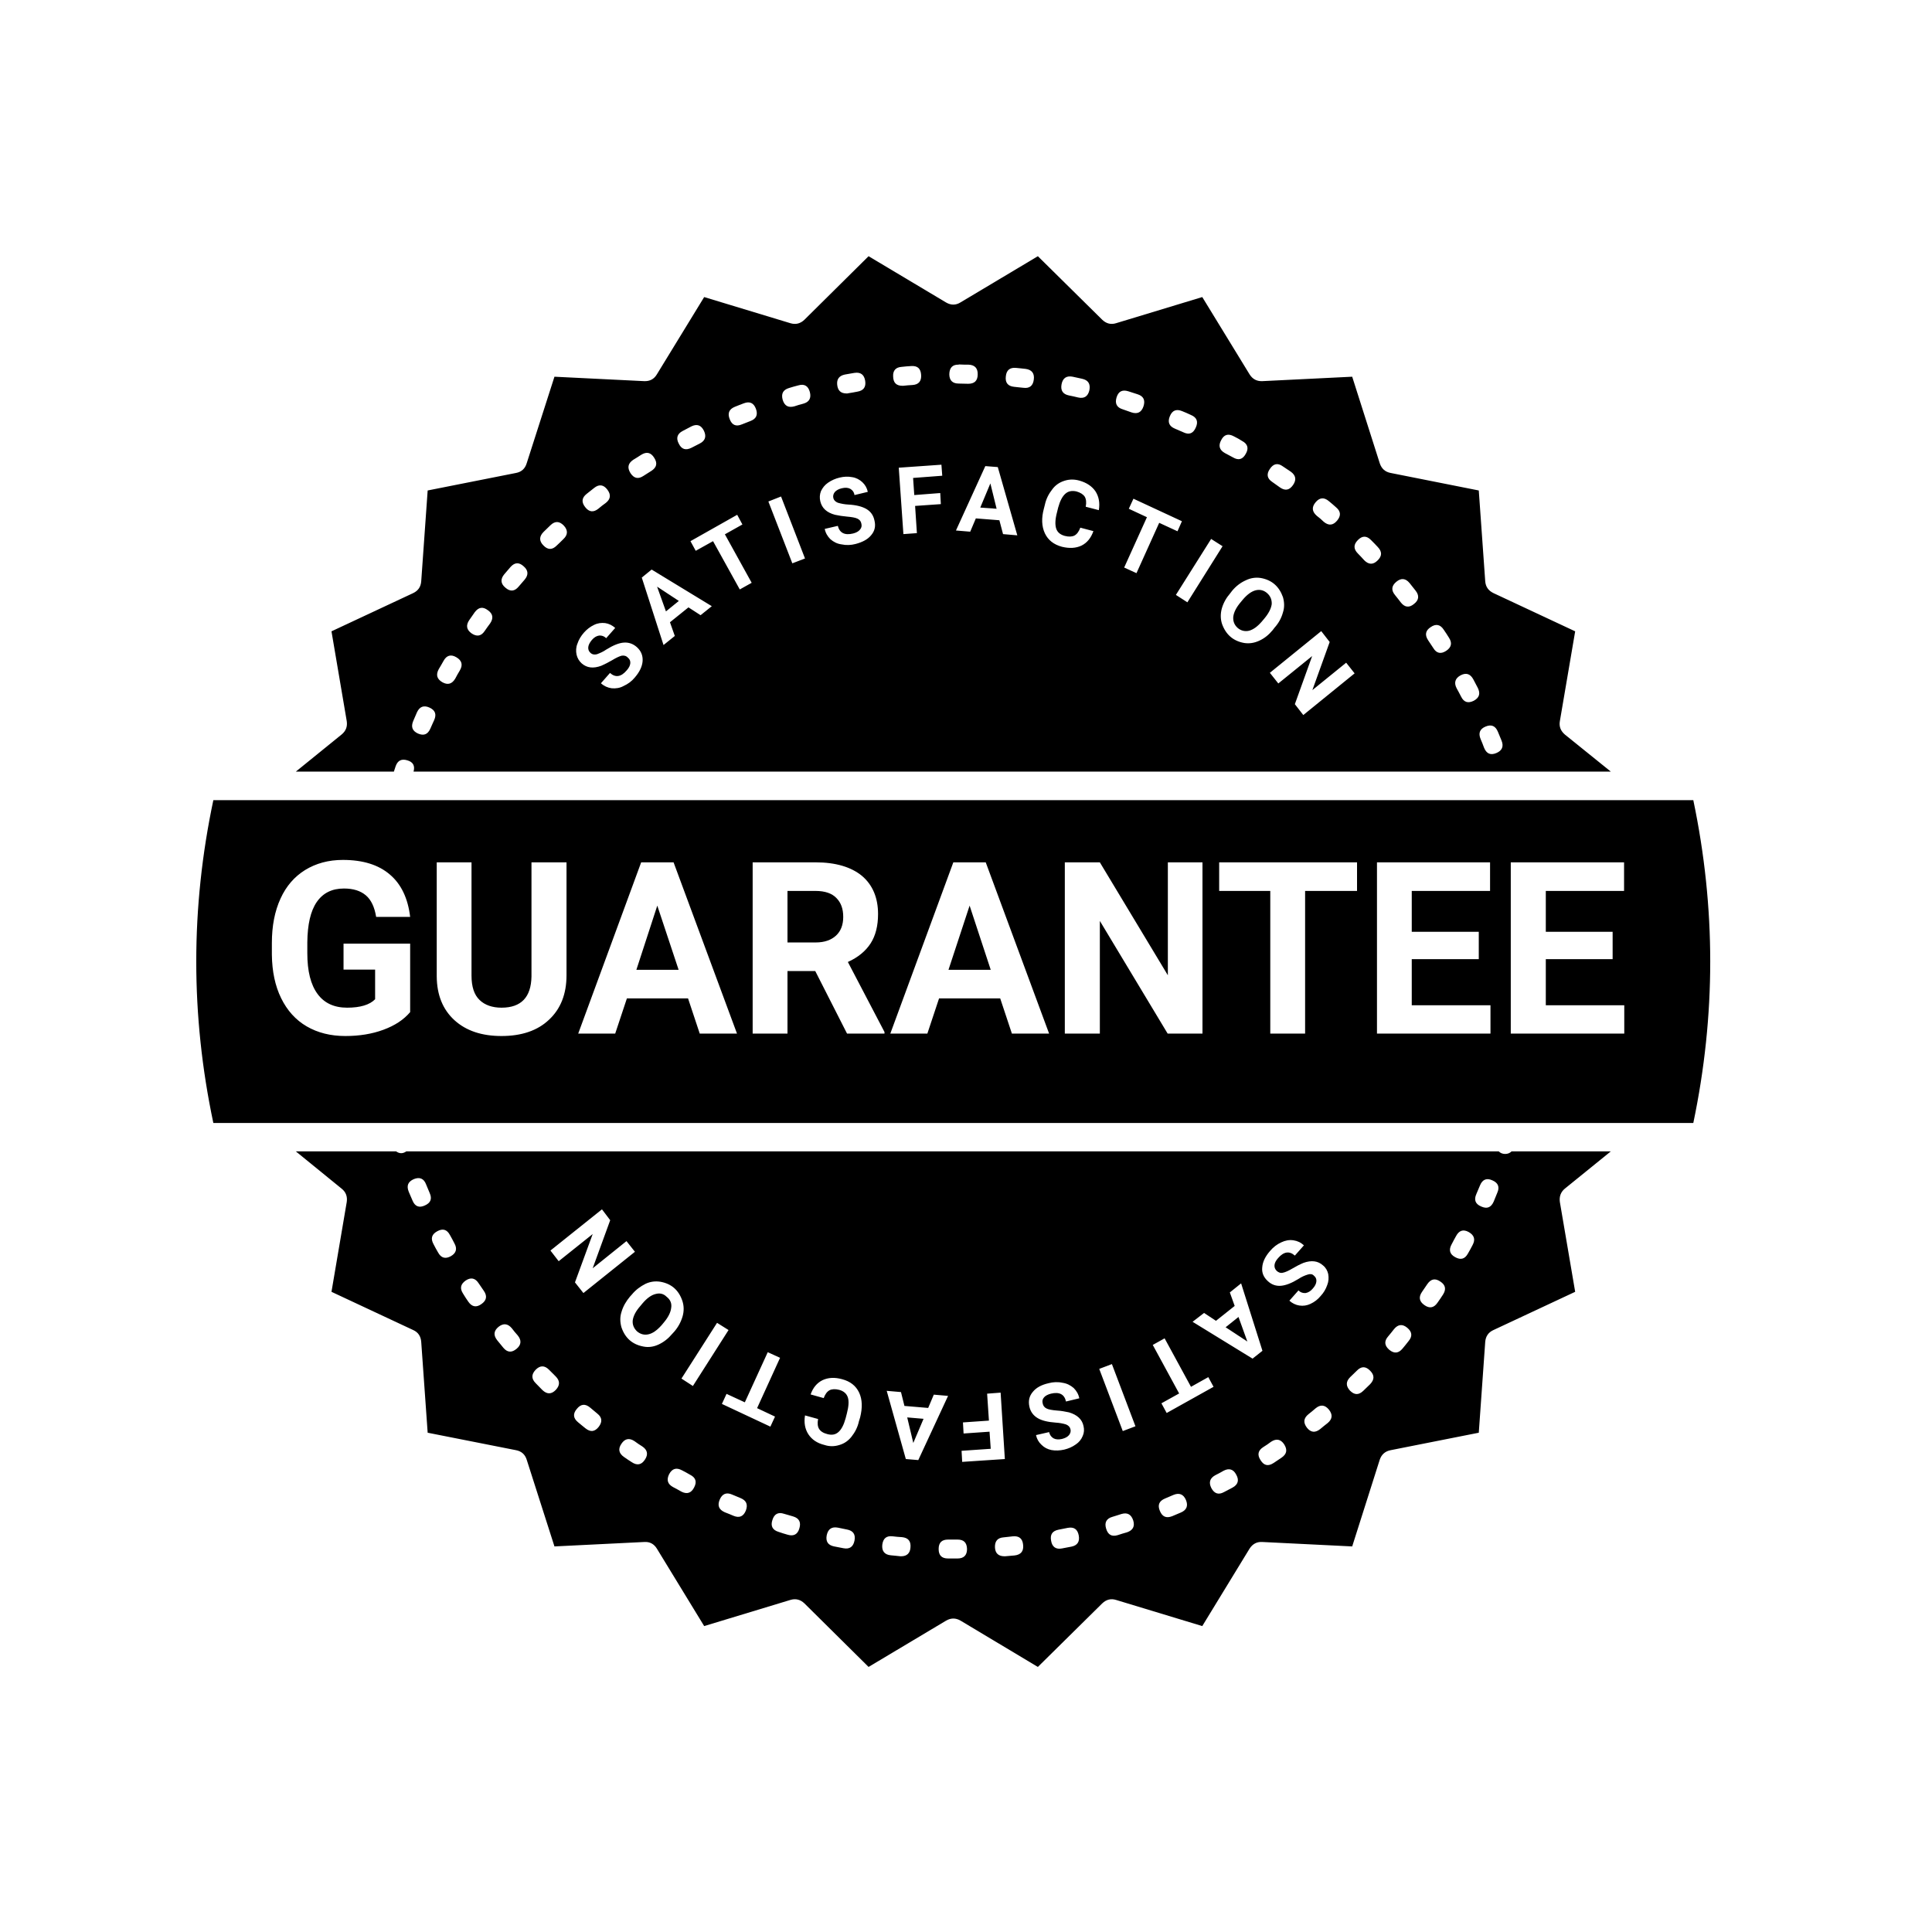 <svg version="1.0" preserveAspectRatio="xMidYMid meet" height="50" viewBox="0 0 37.5 37.5" zoomAndPan="magnify" width="50" xmlns:xlink="http://www.w3.org/1999/xlink" xmlns="http://www.w3.org/2000/svg"><defs><clipPath id="8718e05250"><path clip-rule="nonzero" d="M 3.699 15 L 33.305 15 L 33.305 22 L 3.699 22 Z M 3.699 15"></path></clipPath><clipPath id="f0f4e45da4"><path clip-rule="nonzero" d="M 5 22 L 32 22 L 32 32.355 L 5 32.355 Z M 5 22"></path></clipPath><clipPath id="08eb9a41b3"><path clip-rule="nonzero" d="M 5 4.973 L 32 4.973 L 32 15 L 5 15 Z M 5 4.973"></path></clipPath></defs><path fill-rule="nonzero" fill-opacity="1" d="M 17.727 28.008 L 17.926 27.539 L 17.609 27.512 Z M 17.727 28.008" fill="#000000"></path><path fill-rule="nonzero" fill-opacity="1" d="M 12.941 25.172 C 12.879 25.109 12.805 25.094 12.723 25.117 C 12.641 25.137 12.555 25.199 12.469 25.301 L 12.43 25.348 C 12.34 25.449 12.293 25.543 12.281 25.629 C 12.273 25.715 12.305 25.785 12.367 25.844 C 12.434 25.898 12.508 25.918 12.59 25.898 C 12.672 25.879 12.754 25.82 12.844 25.719 L 12.883 25.672 C 12.969 25.57 13.016 25.477 13.027 25.391 C 13.043 25.301 13.012 25.227 12.941 25.172 Z M 12.941 25.172" fill="#000000"></path><path fill-rule="nonzero" fill-opacity="1" d="M 15.832 17.293 L 15.285 17.293 L 15.285 18.293 L 15.832 18.293 C 16.004 18.293 16.133 18.246 16.227 18.16 C 16.32 18.074 16.367 17.953 16.367 17.797 C 16.367 17.641 16.324 17.52 16.234 17.43 C 16.148 17.34 16.012 17.293 15.832 17.293 Z M 15.832 17.293" fill="#000000"></path><path fill-rule="nonzero" fill-opacity="1" d="M 18.41 18.824 L 19.23 18.824 L 18.82 17.578 Z M 18.41 18.824" fill="#000000"></path><path fill-rule="nonzero" fill-opacity="1" d="M 12.352 18.824 L 13.172 18.824 L 12.758 17.578 Z M 12.352 18.824" fill="#000000"></path><g clip-path="url(#8718e05250)"><path fill-rule="nonzero" fill-opacity="1" d="M 32.043 15.531 L 4.141 15.531 C 3.699 17.621 3.699 19.707 4.141 21.797 L 32.867 21.797 C 33.305 19.707 33.305 17.621 32.867 15.531 Z M 6.164 19.293 C 6.293 19.469 6.484 19.559 6.738 19.559 C 6.992 19.559 7.176 19.504 7.281 19.395 L 7.281 18.82 L 6.668 18.82 L 6.668 18.316 L 7.961 18.316 L 7.961 19.645 C 7.836 19.793 7.664 19.906 7.441 19.988 C 7.219 20.07 6.973 20.109 6.703 20.109 C 6.418 20.109 6.168 20.047 5.953 19.922 C 5.738 19.797 5.574 19.613 5.457 19.375 C 5.34 19.137 5.281 18.855 5.277 18.531 L 5.277 18.305 C 5.277 17.973 5.332 17.688 5.445 17.441 C 5.555 17.199 5.715 17.016 5.922 16.887 C 6.133 16.758 6.375 16.691 6.656 16.691 C 7.043 16.691 7.348 16.785 7.57 16.977 C 7.789 17.164 7.918 17.438 7.961 17.797 L 7.301 17.797 C 7.27 17.605 7.203 17.465 7.102 17.379 C 6.996 17.289 6.855 17.246 6.676 17.246 C 6.445 17.246 6.27 17.332 6.148 17.508 C 6.027 17.684 5.969 17.945 5.965 18.289 L 5.965 18.5 C 5.965 18.852 6.031 19.113 6.164 19.293 Z M 10.996 18.93 C 10.996 19.293 10.883 19.582 10.656 19.793 C 10.434 20.004 10.125 20.109 9.734 20.109 C 9.352 20.109 9.047 20.008 8.82 19.801 C 8.594 19.594 8.48 19.312 8.477 18.953 L 8.477 16.738 L 9.152 16.738 L 9.152 18.934 C 9.152 19.152 9.203 19.309 9.309 19.41 C 9.41 19.508 9.555 19.559 9.734 19.559 C 10.117 19.559 10.309 19.355 10.316 18.953 L 10.316 16.738 L 10.996 16.738 Z M 13.582 20.062 L 13.355 19.379 L 12.168 19.379 L 11.941 20.062 L 11.223 20.062 L 12.445 16.738 L 13.074 16.738 L 14.305 20.062 Z M 17.168 20.062 L 16.441 20.062 L 15.824 18.848 L 15.285 18.848 L 15.285 20.062 L 14.609 20.062 L 14.609 16.738 L 15.832 16.738 C 16.219 16.738 16.52 16.828 16.73 17 C 16.938 17.176 17.043 17.426 17.043 17.742 C 17.043 17.969 16.996 18.16 16.898 18.312 C 16.801 18.461 16.656 18.582 16.457 18.672 L 17.168 20.031 Z M 19.641 20.062 L 19.414 19.379 L 18.227 19.379 L 18 20.062 L 17.281 20.062 L 18.504 16.738 L 19.133 16.738 L 20.363 20.062 Z M 23.34 20.062 L 22.664 20.062 L 21.348 17.875 L 21.348 20.062 L 20.668 20.062 L 20.668 16.738 L 21.348 16.738 L 22.668 18.93 L 22.668 16.738 L 23.34 16.738 Z M 26.34 17.293 L 25.332 17.293 L 25.332 20.062 L 24.656 20.062 L 24.656 17.293 L 23.664 17.293 L 23.664 16.738 L 26.34 16.738 Z M 28.93 20.062 L 26.727 20.062 L 26.727 16.738 L 28.922 16.738 L 28.922 17.293 L 27.402 17.293 L 27.402 18.086 L 28.703 18.086 L 28.703 18.617 L 27.402 18.617 L 27.402 19.512 L 28.93 19.512 Z M 31.527 20.062 L 29.324 20.062 L 29.324 16.738 L 31.523 16.738 L 31.523 17.293 L 30.004 17.293 L 30.004 18.086 L 31.301 18.086 L 31.301 18.617 L 30.004 18.617 L 30.004 19.512 L 31.527 19.512 Z M 31.527 20.062" fill="#000000"></path></g><path fill-rule="nonzero" fill-opacity="1" d="M 23.789 25.762 L 24.211 26.039 L 24.039 25.562 Z M 23.789 25.762" fill="#000000"></path><g clip-path="url(#f0f4e45da4)"><path fill-rule="nonzero" fill-opacity="1" d="M 29.215 22.398 C 29.168 22.398 29.125 22.383 29.09 22.348 L 7.887 22.348 C 7.82 22.395 7.754 22.395 7.688 22.348 L 5.742 22.348 L 6.629 23.07 C 6.715 23.137 6.746 23.227 6.73 23.332 L 6.434 25.074 L 8.02 25.816 C 8.117 25.859 8.168 25.938 8.176 26.047 L 8.301 27.809 L 10.016 28.148 C 10.121 28.168 10.191 28.23 10.223 28.332 L 10.762 30.016 L 12.504 29.93 C 12.613 29.922 12.695 29.969 12.75 30.059 L 13.668 31.562 L 15.34 31.055 C 15.445 31.023 15.535 31.047 15.613 31.121 L 16.859 32.355 L 18.363 31.457 C 18.457 31.402 18.551 31.402 18.645 31.457 L 20.145 32.355 L 21.395 31.121 C 21.473 31.047 21.562 31.023 21.664 31.055 L 23.336 31.562 L 24.254 30.059 C 24.312 29.969 24.395 29.922 24.504 29.93 L 26.246 30.016 L 26.781 28.332 C 26.816 28.23 26.887 28.168 26.992 28.148 L 28.703 27.809 L 28.828 26.047 C 28.836 25.938 28.891 25.859 28.988 25.816 L 30.574 25.074 L 30.277 23.332 C 30.262 23.227 30.293 23.137 30.375 23.07 L 31.266 22.348 L 29.34 22.348 C 29.305 22.383 29.262 22.398 29.215 22.398 Z M 8.246 23.398 C 8.137 23.449 8.055 23.418 8.008 23.305 C 7.984 23.246 7.957 23.188 7.934 23.133 C 7.887 23.016 7.918 22.938 8.031 22.887 C 8.145 22.84 8.227 22.875 8.27 22.988 C 8.293 23.043 8.316 23.102 8.34 23.156 C 8.391 23.27 8.359 23.348 8.246 23.398 Z M 8.75 24.383 C 8.645 24.441 8.562 24.418 8.504 24.312 C 8.473 24.258 8.441 24.203 8.414 24.148 C 8.355 24.039 8.379 23.957 8.488 23.898 C 8.594 23.84 8.676 23.863 8.734 23.973 C 8.762 24.023 8.793 24.078 8.82 24.133 C 8.879 24.238 8.855 24.324 8.75 24.383 Z M 9.344 25.312 C 9.246 25.383 9.16 25.367 9.09 25.266 C 9.055 25.215 9.02 25.164 8.988 25.109 C 8.922 25.008 8.938 24.926 9.039 24.855 C 9.137 24.789 9.223 24.805 9.289 24.906 C 9.324 24.957 9.355 25.004 9.391 25.055 C 9.461 25.156 9.445 25.242 9.344 25.312 Z M 10.027 26.18 C 9.934 26.258 9.848 26.254 9.77 26.16 C 9.73 26.109 9.691 26.062 9.652 26.016 C 9.574 25.918 9.582 25.832 9.676 25.754 C 9.77 25.68 9.855 25.688 9.934 25.781 C 9.969 25.828 10.008 25.875 10.047 25.918 C 10.125 26.012 10.121 26.102 10.027 26.18 Z M 10.789 26.977 C 10.703 27.066 10.617 27.066 10.527 26.98 C 10.484 26.938 10.441 26.891 10.398 26.848 C 10.312 26.762 10.312 26.676 10.398 26.586 C 10.484 26.5 10.57 26.5 10.656 26.586 C 10.699 26.629 10.742 26.672 10.785 26.715 C 10.871 26.801 10.871 26.887 10.789 26.977 Z M 10.684 24.273 L 11.684 23.473 L 11.844 23.684 L 11.504 24.617 L 12.16 24.09 L 12.324 24.297 L 11.324 25.098 L 11.16 24.891 L 11.504 23.953 L 10.844 24.48 Z M 11.621 27.695 C 11.543 27.793 11.461 27.801 11.363 27.723 C 11.316 27.688 11.27 27.645 11.219 27.605 C 11.125 27.527 11.117 27.441 11.195 27.348 C 11.273 27.25 11.359 27.242 11.453 27.32 C 11.5 27.359 11.547 27.398 11.594 27.438 C 11.688 27.512 11.695 27.598 11.621 27.695 Z M 12.52 28.328 C 12.453 28.434 12.367 28.449 12.266 28.383 C 12.215 28.352 12.164 28.316 12.113 28.281 C 12.012 28.211 11.992 28.125 12.062 28.023 C 12.129 27.922 12.215 27.906 12.316 27.973 C 12.363 28.008 12.414 28.043 12.465 28.074 C 12.566 28.141 12.586 28.227 12.52 28.328 Z M 12.492 26.137 C 12.277 26.098 12.133 25.973 12.062 25.762 C 12.035 25.664 12.031 25.566 12.062 25.469 C 12.094 25.355 12.152 25.258 12.227 25.168 L 12.266 25.125 C 12.34 25.035 12.43 24.969 12.531 24.918 C 12.625 24.875 12.719 24.863 12.82 24.879 C 13.035 24.918 13.176 25.043 13.246 25.254 C 13.277 25.352 13.277 25.449 13.25 25.547 C 13.219 25.656 13.164 25.758 13.09 25.844 L 13.047 25.891 C 12.973 25.98 12.883 26.051 12.781 26.098 C 12.688 26.141 12.59 26.156 12.492 26.137 Z M 13.473 28.871 C 13.418 28.98 13.336 29.008 13.227 28.953 C 13.172 28.922 13.117 28.891 13.062 28.863 C 12.957 28.805 12.934 28.723 12.988 28.613 C 13.047 28.504 13.129 28.48 13.238 28.539 C 13.289 28.566 13.344 28.594 13.395 28.625 C 13.504 28.68 13.531 28.762 13.473 28.871 Z M 13.449 26.902 L 13.227 26.758 L 13.918 25.676 L 14.141 25.816 Z M 14.477 29.32 C 14.43 29.434 14.352 29.469 14.238 29.422 C 14.184 29.398 14.125 29.375 14.066 29.352 C 13.953 29.301 13.922 29.223 13.969 29.109 C 14.016 28.996 14.098 28.961 14.207 29.008 C 14.262 29.031 14.32 29.055 14.375 29.078 C 14.488 29.125 14.52 29.203 14.477 29.32 Z M 14.012 27.25 L 14.102 27.055 L 14.457 27.219 L 14.902 26.246 L 15.141 26.355 L 14.695 27.332 L 15.043 27.496 L 14.953 27.691 Z M 15.516 29.664 C 15.484 29.781 15.406 29.824 15.289 29.789 C 15.23 29.773 15.172 29.754 15.113 29.734 C 14.996 29.699 14.953 29.621 14.992 29.504 C 15.027 29.387 15.105 29.344 15.219 29.383 C 15.277 29.398 15.336 29.418 15.395 29.434 C 15.512 29.469 15.551 29.547 15.516 29.664 Z M 16.586 29.902 C 16.562 30.023 16.492 30.074 16.371 30.051 C 16.312 30.039 16.25 30.027 16.191 30.016 C 16.07 29.992 16.023 29.918 16.047 29.797 C 16.074 29.676 16.145 29.629 16.266 29.652 C 16.324 29.664 16.383 29.676 16.441 29.688 C 16.559 29.711 16.609 29.781 16.586 29.902 Z M 16.695 27.512 L 16.672 27.586 C 16.648 27.699 16.598 27.797 16.527 27.887 C 16.465 27.965 16.387 28.02 16.293 28.047 C 16.195 28.078 16.098 28.078 16.004 28.047 C 15.859 28.012 15.758 27.941 15.691 27.84 C 15.625 27.738 15.602 27.617 15.625 27.473 L 15.879 27.543 C 15.863 27.625 15.871 27.691 15.898 27.734 C 15.926 27.781 15.98 27.816 16.059 27.836 C 16.145 27.859 16.215 27.848 16.273 27.797 C 16.332 27.746 16.379 27.656 16.414 27.527 L 16.438 27.434 C 16.473 27.301 16.48 27.195 16.457 27.125 C 16.434 27.051 16.375 27 16.289 26.977 C 16.211 26.957 16.148 26.961 16.102 26.984 C 16.051 27.012 16.016 27.062 15.988 27.137 L 15.734 27.066 C 15.781 26.934 15.855 26.844 15.965 26.789 C 16.074 26.738 16.199 26.73 16.344 26.77 C 16.504 26.812 16.613 26.898 16.676 27.031 C 16.738 27.164 16.742 27.324 16.695 27.512 Z M 19.207 27.789 L 18.703 27.824 L 18.691 27.609 L 19.195 27.574 L 19.16 27.051 L 19.422 27.031 L 19.504 28.32 L 18.676 28.375 L 18.664 28.16 L 19.23 28.121 Z M 17.672 30.039 C 17.664 30.148 17.602 30.207 17.492 30.207 C 17.484 30.207 17.48 30.207 17.477 30.207 C 17.414 30.199 17.352 30.195 17.289 30.188 C 17.168 30.176 17.113 30.105 17.125 29.984 C 17.141 29.859 17.207 29.805 17.328 29.82 C 17.387 29.828 17.445 29.832 17.508 29.836 C 17.629 29.848 17.684 29.914 17.672 30.039 Z M 17.582 28.32 L 17.211 26.996 L 17.488 27.02 L 17.555 27.289 L 18.016 27.328 L 18.125 27.07 L 18.402 27.094 L 17.824 28.34 Z M 18.586 30.25 C 18.562 30.25 18.535 30.25 18.512 30.25 C 18.473 30.25 18.438 30.25 18.402 30.25 C 18.277 30.25 18.219 30.188 18.219 30.066 C 18.219 29.941 18.281 29.883 18.402 29.883 C 18.438 29.883 18.477 29.883 18.512 29.883 C 18.535 29.883 18.559 29.883 18.582 29.883 L 18.586 29.883 C 18.707 29.883 18.766 29.941 18.77 30.066 C 18.77 30.188 18.707 30.25 18.586 30.25 Z M 19.695 30.191 C 19.637 30.195 19.574 30.203 19.512 30.207 C 19.508 30.207 19.5 30.207 19.496 30.207 C 19.379 30.207 19.316 30.148 19.312 30.031 C 19.309 29.914 19.363 29.848 19.48 29.84 C 19.539 29.832 19.602 29.828 19.66 29.82 C 19.781 29.809 19.848 29.863 19.859 29.988 C 19.871 30.109 19.816 30.176 19.695 30.191 Z M 20.797 30.02 C 20.734 30.031 20.676 30.043 20.613 30.055 C 20.496 30.078 20.422 30.027 20.402 29.906 C 20.379 29.785 20.426 29.715 20.547 29.691 C 20.605 29.68 20.664 29.668 20.723 29.656 C 20.844 29.633 20.914 29.68 20.938 29.801 C 20.961 29.922 20.914 29.996 20.797 30.02 Z M 21.016 27.871 C 20.988 27.941 20.941 27.996 20.883 28.035 C 20.812 28.086 20.738 28.117 20.656 28.137 C 20.57 28.156 20.488 28.16 20.406 28.145 C 20.332 28.129 20.27 28.098 20.215 28.043 C 20.16 27.992 20.125 27.93 20.109 27.855 L 20.363 27.797 C 20.375 27.848 20.402 27.891 20.449 27.918 C 20.492 27.941 20.547 27.945 20.613 27.93 C 20.676 27.914 20.719 27.891 20.75 27.855 C 20.777 27.82 20.789 27.781 20.777 27.738 C 20.766 27.695 20.738 27.668 20.691 27.648 C 20.629 27.629 20.562 27.617 20.492 27.613 C 20.34 27.602 20.219 27.574 20.137 27.523 C 20.055 27.473 20 27.398 19.98 27.301 C 19.957 27.191 19.977 27.098 20.047 27.016 C 20.113 26.934 20.215 26.879 20.352 26.848 C 20.441 26.824 20.535 26.82 20.625 26.84 C 20.707 26.852 20.777 26.887 20.84 26.941 C 20.895 26.996 20.934 27.062 20.949 27.141 L 20.691 27.203 C 20.66 27.062 20.562 27.012 20.398 27.051 C 20.34 27.066 20.293 27.09 20.266 27.121 C 20.234 27.156 20.227 27.195 20.238 27.238 C 20.246 27.285 20.273 27.32 20.316 27.34 C 20.355 27.359 20.422 27.371 20.52 27.379 C 20.598 27.383 20.672 27.398 20.75 27.414 C 20.906 27.461 21.004 27.547 21.031 27.68 C 21.047 27.746 21.043 27.809 21.016 27.871 Z M 21.875 29.742 C 21.816 29.758 21.754 29.777 21.695 29.797 C 21.578 29.832 21.504 29.789 21.469 29.668 C 21.434 29.551 21.477 29.473 21.594 29.441 C 21.652 29.422 21.711 29.406 21.766 29.387 C 21.883 29.352 21.957 29.395 21.996 29.512 C 22.031 29.629 21.988 29.703 21.875 29.742 Z M 21.793 27.777 L 21.336 26.57 L 21.582 26.477 L 22.039 27.684 Z M 22.918 29.359 C 22.863 29.383 22.805 29.406 22.75 29.43 C 22.637 29.473 22.559 29.441 22.512 29.324 C 22.465 29.211 22.5 29.133 22.613 29.086 C 22.668 29.062 22.723 29.039 22.777 29.016 C 22.891 28.969 22.973 29.004 23.02 29.117 C 23.066 29.23 23.031 29.312 22.918 29.359 Z M 22.645 27.426 L 22.543 27.238 L 22.887 27.047 L 22.375 26.105 L 22.605 25.977 L 23.117 26.918 L 23.453 26.73 L 23.555 26.918 Z M 23.922 28.875 C 23.871 28.902 23.812 28.934 23.758 28.961 C 23.652 29.02 23.57 28.992 23.512 28.883 C 23.457 28.773 23.484 28.691 23.59 28.633 C 23.645 28.605 23.699 28.578 23.75 28.547 C 23.855 28.492 23.941 28.516 23.996 28.625 C 24.055 28.73 24.031 28.816 23.922 28.875 Z M 23.148 25.656 L 23.371 25.484 L 23.602 25.637 L 23.965 25.348 L 23.871 25.086 L 24.09 24.91 L 24.504 26.219 L 24.312 26.371 Z M 24.875 28.293 C 24.824 28.328 24.773 28.363 24.723 28.395 C 24.617 28.465 24.535 28.449 24.469 28.344 C 24.398 28.238 24.418 28.152 24.523 28.086 C 24.574 28.055 24.625 28.02 24.672 27.984 C 24.773 27.918 24.859 27.934 24.926 28.035 C 24.992 28.141 24.977 28.223 24.875 28.293 Z M 25.219 25.34 C 25.148 25.328 25.082 25.297 25.027 25.246 L 25.203 25.047 C 25.242 25.086 25.289 25.102 25.34 25.098 C 25.391 25.09 25.438 25.062 25.48 25.012 C 25.523 24.965 25.547 24.918 25.551 24.871 C 25.555 24.828 25.539 24.789 25.504 24.762 C 25.477 24.73 25.434 24.723 25.387 24.738 C 25.32 24.758 25.262 24.785 25.203 24.824 C 25.07 24.906 24.957 24.949 24.863 24.957 C 24.766 24.965 24.68 24.934 24.609 24.867 C 24.527 24.793 24.488 24.703 24.5 24.598 C 24.508 24.492 24.559 24.387 24.652 24.281 C 24.715 24.207 24.785 24.152 24.871 24.113 C 24.945 24.078 25.023 24.062 25.105 24.074 C 25.184 24.086 25.25 24.117 25.309 24.172 L 25.133 24.371 C 25.027 24.277 24.918 24.293 24.809 24.418 C 24.766 24.465 24.742 24.512 24.738 24.555 C 24.734 24.602 24.75 24.637 24.781 24.668 C 24.816 24.699 24.855 24.715 24.902 24.703 C 24.945 24.695 25.008 24.668 25.094 24.617 C 25.16 24.578 25.227 24.543 25.301 24.512 C 25.457 24.457 25.582 24.473 25.68 24.562 C 25.734 24.605 25.766 24.664 25.781 24.73 C 25.793 24.801 25.789 24.875 25.762 24.941 C 25.734 25.023 25.691 25.094 25.633 25.156 C 25.578 25.223 25.512 25.273 25.434 25.309 C 25.367 25.34 25.297 25.352 25.219 25.34 Z M 25.77 27.621 C 25.719 27.66 25.672 27.699 25.625 27.738 C 25.527 27.816 25.441 27.805 25.367 27.711 C 25.293 27.613 25.301 27.527 25.398 27.449 C 25.441 27.414 25.492 27.375 25.535 27.336 C 25.629 27.258 25.715 27.266 25.793 27.359 C 25.871 27.457 25.863 27.543 25.77 27.621 Z M 26.594 26.867 C 26.551 26.91 26.504 26.953 26.461 26.996 C 26.371 27.082 26.289 27.078 26.203 26.992 C 26.121 26.902 26.121 26.816 26.207 26.73 C 26.25 26.688 26.293 26.645 26.336 26.605 C 26.422 26.516 26.508 26.516 26.594 26.605 C 26.68 26.691 26.68 26.777 26.594 26.867 Z M 27.34 26.031 C 27.301 26.082 27.262 26.129 27.223 26.176 C 27.145 26.27 27.059 26.277 26.965 26.199 C 26.871 26.117 26.863 26.031 26.945 25.938 C 26.984 25.891 27.023 25.844 27.059 25.797 C 27.137 25.703 27.223 25.695 27.316 25.773 C 27.41 25.852 27.418 25.938 27.34 26.031 Z M 28.008 25.129 C 27.973 25.184 27.938 25.234 27.902 25.285 C 27.832 25.387 27.746 25.402 27.648 25.332 C 27.547 25.262 27.531 25.176 27.602 25.074 C 27.637 25.023 27.672 24.973 27.703 24.926 C 27.773 24.824 27.855 24.805 27.957 24.875 C 28.059 24.941 28.074 25.027 28.008 25.129 Z M 28.582 24.168 C 28.555 24.223 28.523 24.277 28.492 24.332 C 28.434 24.438 28.352 24.461 28.246 24.402 C 28.137 24.344 28.117 24.258 28.176 24.152 C 28.203 24.098 28.234 24.043 28.262 23.992 C 28.32 23.883 28.402 23.855 28.508 23.914 C 28.617 23.977 28.641 24.059 28.582 24.168 Z M 29.062 23.152 C 29.039 23.211 29.016 23.266 28.992 23.324 C 28.941 23.438 28.863 23.469 28.75 23.418 C 28.637 23.371 28.605 23.289 28.656 23.176 C 28.68 23.121 28.703 23.062 28.727 23.008 C 28.773 22.895 28.855 22.859 28.965 22.91 C 29.078 22.957 29.113 23.039 29.062 23.152 Z M 29.062 23.152" fill="#000000"></path></g><path fill-rule="nonzero" fill-opacity="1" d="M 24.121 11.641 L 24.082 11.688 C 23.996 11.789 23.949 11.883 23.938 11.969 C 23.93 12.055 23.957 12.129 24.023 12.188 C 24.086 12.242 24.164 12.262 24.246 12.242 C 24.328 12.219 24.41 12.16 24.496 12.059 L 24.539 12.008 C 24.625 11.906 24.672 11.812 24.684 11.727 C 24.688 11.641 24.66 11.57 24.594 11.512 C 24.531 11.457 24.457 11.438 24.375 11.457 C 24.293 11.477 24.207 11.539 24.121 11.641 Z M 24.121 11.641" fill="#000000"></path><path fill-rule="nonzero" fill-opacity="1" d="M 13.176 11.664 L 12.754 11.387 L 12.926 11.867 Z M 13.176 11.664" fill="#000000"></path><g clip-path="url(#08eb9a41b3)"><path fill-rule="nonzero" fill-opacity="1" d="M 7.68 14.871 C 7.719 14.762 7.793 14.723 7.906 14.758 C 8.016 14.789 8.059 14.863 8.027 14.977 L 31.266 14.977 L 30.375 14.258 C 30.293 14.188 30.258 14.102 30.277 13.996 L 30.574 12.254 L 28.988 11.512 C 28.891 11.465 28.836 11.391 28.828 11.281 L 28.703 9.52 L 26.992 9.18 C 26.887 9.16 26.816 9.098 26.781 8.992 L 26.246 7.312 L 24.5 7.398 C 24.395 7.402 24.312 7.359 24.254 7.266 L 23.336 5.766 L 21.664 6.273 C 21.562 6.305 21.473 6.281 21.395 6.207 L 20.145 4.973 L 18.641 5.871 C 18.551 5.926 18.457 5.926 18.363 5.871 L 16.859 4.973 L 15.613 6.207 C 15.535 6.281 15.445 6.305 15.34 6.273 L 13.668 5.766 L 12.75 7.266 C 12.695 7.359 12.613 7.402 12.504 7.398 L 10.762 7.312 L 10.223 8.992 C 10.191 9.098 10.121 9.16 10.016 9.18 L 8.301 9.52 L 8.176 11.281 C 8.168 11.391 8.117 11.465 8.02 11.512 L 6.434 12.254 L 6.73 13.996 C 6.746 14.102 6.715 14.188 6.629 14.258 L 5.742 14.977 L 7.645 14.977 C 7.656 14.941 7.668 14.906 7.68 14.871 Z M 28.836 14.102 C 28.949 14.055 29.027 14.09 29.074 14.203 C 29.098 14.258 29.121 14.316 29.145 14.375 C 29.191 14.488 29.156 14.57 29.043 14.617 C 28.93 14.664 28.852 14.629 28.805 14.512 C 28.785 14.457 28.762 14.398 28.738 14.344 C 28.691 14.23 28.723 14.148 28.836 14.102 Z M 28.348 13.109 C 28.457 13.051 28.539 13.078 28.598 13.188 C 28.625 13.242 28.656 13.297 28.684 13.352 C 28.738 13.461 28.715 13.543 28.605 13.602 C 28.496 13.656 28.414 13.633 28.359 13.52 C 28.332 13.469 28.305 13.414 28.273 13.359 C 28.219 13.254 28.242 13.168 28.348 13.109 Z M 27.77 12.172 C 27.871 12.102 27.957 12.121 28.023 12.223 C 28.059 12.273 28.09 12.324 28.125 12.379 C 28.191 12.48 28.172 12.566 28.07 12.633 C 27.969 12.699 27.883 12.684 27.82 12.578 C 27.785 12.527 27.754 12.477 27.719 12.426 C 27.652 12.324 27.668 12.238 27.77 12.172 Z M 27.102 11.293 C 27.195 11.215 27.281 11.223 27.359 11.316 C 27.398 11.367 27.438 11.414 27.477 11.465 C 27.551 11.559 27.543 11.648 27.445 11.723 C 27.352 11.801 27.266 11.789 27.191 11.695 C 27.152 11.645 27.117 11.598 27.078 11.551 C 27 11.457 27.008 11.371 27.102 11.293 Z M 22.059 11.125 L 21.82 11.016 L 22.262 10.039 L 21.91 9.875 L 22 9.68 L 22.941 10.117 L 22.855 10.312 L 22.5 10.148 Z M 26.355 10.484 C 26.441 10.395 26.527 10.395 26.613 10.484 C 26.656 10.527 26.703 10.574 26.742 10.617 C 26.828 10.707 26.828 10.793 26.738 10.879 C 26.652 10.965 26.566 10.961 26.48 10.875 C 26.441 10.832 26.398 10.785 26.355 10.742 C 26.27 10.656 26.27 10.57 26.355 10.484 Z M 26.293 13.07 L 25.297 13.879 L 25.133 13.668 L 25.469 12.734 L 24.812 13.266 L 24.648 13.059 L 25.645 12.25 L 25.809 12.461 L 25.473 13.395 L 26.129 12.863 Z M 25.535 9.75 C 25.613 9.656 25.699 9.648 25.793 9.727 C 25.84 9.766 25.887 9.805 25.934 9.848 C 26.027 9.926 26.031 10.012 25.953 10.105 C 25.875 10.199 25.789 10.207 25.695 10.129 C 25.652 10.086 25.605 10.047 25.559 10.012 C 25.465 9.93 25.457 9.844 25.535 9.75 Z M 24.648 9.102 C 24.715 9 24.801 8.98 24.898 9.051 C 24.953 9.086 25.004 9.121 25.055 9.156 C 25.152 9.227 25.168 9.312 25.098 9.414 C 25.027 9.516 24.945 9.531 24.844 9.461 C 24.797 9.426 24.746 9.391 24.695 9.355 C 24.594 9.289 24.578 9.203 24.648 9.102 Z M 24.473 11.219 C 24.688 11.258 24.828 11.383 24.902 11.59 C 24.93 11.691 24.934 11.789 24.902 11.887 C 24.871 12 24.816 12.098 24.738 12.184 L 24.703 12.23 C 24.629 12.32 24.543 12.391 24.438 12.438 C 24.344 12.48 24.25 12.496 24.148 12.48 C 23.934 12.441 23.793 12.316 23.719 12.109 C 23.688 12.012 23.688 11.914 23.715 11.812 C 23.746 11.703 23.801 11.605 23.875 11.52 L 23.914 11.469 C 23.988 11.379 24.078 11.309 24.184 11.262 C 24.273 11.219 24.371 11.203 24.473 11.219 Z M 23.703 8.543 C 23.758 8.434 23.84 8.41 23.949 8.469 C 24.004 8.496 24.059 8.527 24.109 8.559 C 24.219 8.617 24.242 8.703 24.18 8.809 C 24.121 8.918 24.039 8.941 23.934 8.879 C 23.879 8.852 23.828 8.82 23.773 8.793 C 23.668 8.734 23.645 8.648 23.703 8.543 Z M 23.508 10.461 L 23.73 10.602 L 23.047 11.691 L 22.824 11.547 Z M 22.707 8.078 C 22.754 7.965 22.832 7.934 22.945 7.98 C 23.004 8.004 23.059 8.027 23.117 8.055 C 23.23 8.102 23.262 8.184 23.211 8.297 C 23.16 8.414 23.082 8.445 22.969 8.391 C 22.914 8.367 22.859 8.344 22.805 8.32 C 22.691 8.273 22.66 8.191 22.707 8.078 Z M 21.672 7.715 C 21.707 7.598 21.781 7.559 21.898 7.594 C 21.957 7.613 22.02 7.633 22.078 7.652 C 22.195 7.688 22.234 7.766 22.195 7.887 C 22.156 8.004 22.078 8.043 21.961 8.004 C 21.906 7.984 21.848 7.965 21.793 7.945 C 21.676 7.91 21.637 7.832 21.672 7.715 Z M 20.605 7.457 C 20.629 7.336 20.703 7.289 20.82 7.312 C 20.883 7.324 20.941 7.34 21.004 7.352 C 21.125 7.379 21.168 7.453 21.145 7.574 C 21.117 7.695 21.043 7.742 20.926 7.715 C 20.867 7.699 20.805 7.688 20.75 7.676 C 20.629 7.652 20.582 7.578 20.605 7.457 Z M 20.262 9.871 L 20.281 9.797 C 20.305 9.684 20.355 9.586 20.426 9.496 C 20.484 9.418 20.562 9.363 20.66 9.332 C 20.754 9.301 20.852 9.301 20.949 9.328 C 21.09 9.367 21.195 9.438 21.262 9.535 C 21.328 9.637 21.352 9.758 21.328 9.902 L 21.074 9.836 C 21.09 9.75 21.082 9.688 21.055 9.641 C 21.023 9.594 20.973 9.562 20.895 9.539 C 20.809 9.52 20.738 9.531 20.68 9.582 C 20.621 9.633 20.574 9.723 20.539 9.852 L 20.516 9.945 C 20.48 10.082 20.477 10.184 20.5 10.258 C 20.523 10.332 20.582 10.379 20.668 10.402 C 20.746 10.422 20.809 10.418 20.855 10.395 C 20.906 10.367 20.941 10.316 20.969 10.242 L 21.223 10.309 C 21.176 10.441 21.102 10.535 20.992 10.59 C 20.883 10.641 20.758 10.648 20.613 10.613 C 20.453 10.57 20.344 10.484 20.281 10.352 C 20.219 10.219 20.211 10.059 20.262 9.871 Z M 19.523 7.305 C 19.535 7.184 19.602 7.129 19.723 7.141 C 19.785 7.148 19.848 7.152 19.906 7.16 C 20.027 7.176 20.082 7.246 20.066 7.367 C 20.051 7.488 19.984 7.543 19.863 7.527 C 19.805 7.52 19.742 7.516 19.684 7.508 C 19.562 7.496 19.508 7.426 19.523 7.305 Z M 19.367 9.066 L 19.746 10.391 L 19.469 10.367 L 19.398 10.098 L 18.941 10.062 L 18.832 10.32 L 18.555 10.297 L 19.125 9.047 Z M 18.609 7.074 L 18.613 7.074 C 18.676 7.078 18.738 7.078 18.797 7.078 C 18.918 7.082 18.98 7.145 18.977 7.266 C 18.977 7.391 18.914 7.449 18.793 7.449 L 18.789 7.449 C 18.73 7.449 18.668 7.445 18.609 7.445 C 18.488 7.445 18.426 7.383 18.426 7.262 C 18.43 7.137 18.488 7.074 18.609 7.078 Z M 14.359 11.441 L 13.84 10.504 L 13.504 10.691 L 13.402 10.504 L 14.309 9.992 L 14.41 10.18 L 14.07 10.371 L 14.59 11.312 Z M 18.289 9.234 L 17.723 9.277 L 17.746 9.609 L 18.25 9.57 L 18.262 9.785 L 17.762 9.82 L 17.797 10.348 L 17.535 10.367 L 17.445 9.078 L 18.273 9.02 Z M 17.5 7.121 C 17.562 7.113 17.625 7.109 17.688 7.105 C 17.809 7.098 17.871 7.152 17.879 7.277 C 17.887 7.398 17.832 7.465 17.711 7.473 C 17.652 7.477 17.594 7.48 17.531 7.488 C 17.527 7.488 17.523 7.488 17.516 7.488 C 17.398 7.488 17.34 7.43 17.336 7.312 C 17.328 7.191 17.387 7.129 17.5 7.121 Z M 16.398 7.27 C 16.457 7.258 16.52 7.25 16.582 7.238 C 16.703 7.219 16.773 7.27 16.793 7.391 C 16.812 7.512 16.762 7.582 16.641 7.602 C 16.582 7.613 16.523 7.625 16.465 7.633 C 16.453 7.637 16.441 7.637 16.434 7.637 C 16.32 7.637 16.262 7.582 16.25 7.469 C 16.238 7.359 16.289 7.293 16.398 7.27 Z M 15.934 9.535 C 15.965 9.469 16.008 9.414 16.07 9.371 C 16.137 9.324 16.215 9.289 16.297 9.27 C 16.379 9.25 16.461 9.246 16.543 9.262 C 16.617 9.273 16.684 9.309 16.738 9.359 C 16.793 9.41 16.828 9.473 16.844 9.547 L 16.586 9.609 C 16.578 9.555 16.551 9.516 16.504 9.488 C 16.461 9.465 16.406 9.461 16.34 9.477 C 16.277 9.492 16.234 9.516 16.203 9.551 C 16.176 9.586 16.164 9.625 16.176 9.672 C 16.188 9.711 16.215 9.738 16.262 9.758 C 16.328 9.777 16.391 9.789 16.461 9.793 C 16.617 9.801 16.734 9.832 16.816 9.879 C 16.902 9.93 16.953 10.004 16.973 10.102 C 17 10.211 16.98 10.305 16.91 10.387 C 16.844 10.469 16.742 10.523 16.605 10.559 C 16.516 10.582 16.426 10.586 16.332 10.566 C 16.25 10.555 16.18 10.52 16.117 10.465 C 16.062 10.41 16.023 10.344 16.008 10.266 L 16.262 10.207 C 16.297 10.344 16.395 10.395 16.559 10.355 C 16.617 10.34 16.664 10.316 16.691 10.281 C 16.723 10.246 16.73 10.207 16.719 10.164 C 16.711 10.117 16.684 10.086 16.641 10.066 C 16.602 10.047 16.531 10.035 16.438 10.027 C 16.359 10.02 16.281 10.008 16.207 9.992 C 16.047 9.949 15.953 9.863 15.922 9.73 C 15.906 9.664 15.91 9.598 15.934 9.535 Z M 15.316 7.531 C 15.375 7.512 15.434 7.496 15.496 7.48 C 15.613 7.445 15.688 7.492 15.719 7.609 C 15.75 7.727 15.707 7.805 15.59 7.836 C 15.531 7.852 15.473 7.867 15.418 7.887 C 15.301 7.918 15.227 7.879 15.191 7.758 C 15.16 7.641 15.199 7.566 15.316 7.531 Z M 15.16 9.637 L 15.625 10.84 L 15.379 10.934 L 14.914 9.734 Z M 14.266 7.895 C 14.32 7.871 14.379 7.852 14.438 7.828 C 14.551 7.785 14.629 7.82 14.672 7.934 C 14.715 8.051 14.68 8.129 14.566 8.172 C 14.512 8.195 14.453 8.215 14.398 8.238 C 14.285 8.285 14.207 8.25 14.164 8.137 C 14.117 8.02 14.152 7.941 14.266 7.895 Z M 13.254 8.363 C 13.309 8.336 13.363 8.305 13.418 8.277 C 13.527 8.223 13.609 8.25 13.664 8.363 C 13.715 8.473 13.688 8.555 13.582 8.609 C 13.527 8.637 13.473 8.664 13.422 8.691 C 13.312 8.746 13.23 8.723 13.176 8.613 C 13.117 8.504 13.145 8.418 13.254 8.363 Z M 13.816 11.766 L 13.598 11.941 L 13.363 11.789 L 13.004 12.078 L 13.098 12.344 L 12.879 12.52 L 12.457 11.211 L 12.648 11.055 Z M 12.289 8.926 C 12.344 8.895 12.395 8.859 12.445 8.828 C 12.551 8.762 12.633 8.781 12.699 8.887 C 12.766 8.992 12.746 9.074 12.641 9.141 C 12.59 9.172 12.539 9.207 12.488 9.238 C 12.387 9.305 12.305 9.285 12.238 9.184 C 12.172 9.078 12.188 8.996 12.289 8.926 Z M 11.387 9.586 C 11.434 9.547 11.484 9.508 11.535 9.469 C 11.629 9.395 11.715 9.406 11.789 9.504 C 11.863 9.602 11.852 9.688 11.758 9.762 C 11.707 9.797 11.66 9.836 11.613 9.875 C 11.52 9.949 11.434 9.941 11.359 9.844 C 11.281 9.746 11.293 9.66 11.387 9.586 Z M 11.207 12.496 C 11.234 12.414 11.277 12.344 11.336 12.277 C 11.391 12.215 11.457 12.164 11.531 12.129 C 11.602 12.094 11.672 12.086 11.746 12.094 C 11.82 12.105 11.883 12.137 11.941 12.188 L 11.766 12.387 C 11.727 12.348 11.68 12.332 11.629 12.336 C 11.578 12.344 11.531 12.371 11.488 12.422 C 11.445 12.473 11.422 12.52 11.418 12.562 C 11.414 12.609 11.43 12.645 11.465 12.676 C 11.496 12.703 11.535 12.711 11.586 12.699 C 11.648 12.676 11.711 12.648 11.766 12.609 C 11.898 12.527 12.012 12.48 12.105 12.473 C 12.203 12.465 12.289 12.496 12.363 12.562 C 12.445 12.637 12.48 12.727 12.473 12.832 C 12.465 12.938 12.414 13.043 12.32 13.152 C 12.262 13.223 12.188 13.277 12.102 13.316 C 12.031 13.355 11.953 13.367 11.871 13.359 C 11.793 13.348 11.723 13.316 11.664 13.262 L 11.84 13.062 C 11.945 13.156 12.055 13.141 12.164 13.012 C 12.207 12.965 12.23 12.918 12.234 12.875 C 12.238 12.832 12.223 12.793 12.188 12.766 C 12.156 12.73 12.113 12.719 12.066 12.727 C 12.023 12.738 11.961 12.766 11.879 12.816 C 11.812 12.855 11.742 12.891 11.672 12.922 C 11.516 12.98 11.391 12.965 11.289 12.875 C 11.238 12.828 11.207 12.773 11.191 12.707 C 11.176 12.637 11.18 12.562 11.207 12.496 Z M 10.551 10.324 C 10.594 10.281 10.641 10.238 10.684 10.195 C 10.773 10.109 10.859 10.113 10.945 10.203 C 11.027 10.293 11.023 10.383 10.934 10.465 C 10.891 10.508 10.848 10.551 10.805 10.59 C 10.719 10.676 10.633 10.676 10.547 10.586 C 10.461 10.5 10.465 10.41 10.551 10.324 Z M 9.789 11.145 C 9.828 11.098 9.871 11.051 9.91 11.004 C 9.992 10.914 10.074 10.91 10.164 10.992 C 10.254 11.07 10.262 11.156 10.184 11.25 C 10.145 11.293 10.105 11.34 10.066 11.387 C 9.988 11.48 9.902 11.488 9.809 11.406 C 9.715 11.328 9.711 11.238 9.789 11.145 Z M 9.109 12.035 C 9.145 11.984 9.18 11.934 9.215 11.883 C 9.289 11.785 9.371 11.77 9.469 11.844 C 9.57 11.914 9.582 12 9.512 12.102 C 9.477 12.148 9.441 12.199 9.406 12.25 C 9.34 12.348 9.254 12.363 9.152 12.293 C 9.055 12.223 9.039 12.137 9.109 12.035 Z M 8.516 12.988 C 8.547 12.938 8.578 12.883 8.609 12.828 C 8.668 12.719 8.754 12.695 8.859 12.758 C 8.965 12.82 8.988 12.906 8.926 13.012 C 8.895 13.066 8.863 13.117 8.836 13.172 C 8.773 13.277 8.691 13.301 8.586 13.242 C 8.48 13.18 8.457 13.098 8.516 12.988 Z M 8.02 13.996 C 8.043 13.941 8.07 13.883 8.094 13.824 C 8.145 13.715 8.227 13.684 8.336 13.734 C 8.449 13.785 8.477 13.867 8.426 13.98 C 8.402 14.035 8.375 14.09 8.352 14.145 C 8.301 14.258 8.223 14.285 8.113 14.238 C 8.004 14.188 7.973 14.109 8.02 13.996 Z M 8.02 13.996" fill="#000000"></path></g><path fill-rule="nonzero" fill-opacity="1" d="M 19.223 9.383 L 19.027 9.852 L 19.344 9.875 Z M 19.223 9.383" fill="#000000"></path></svg>